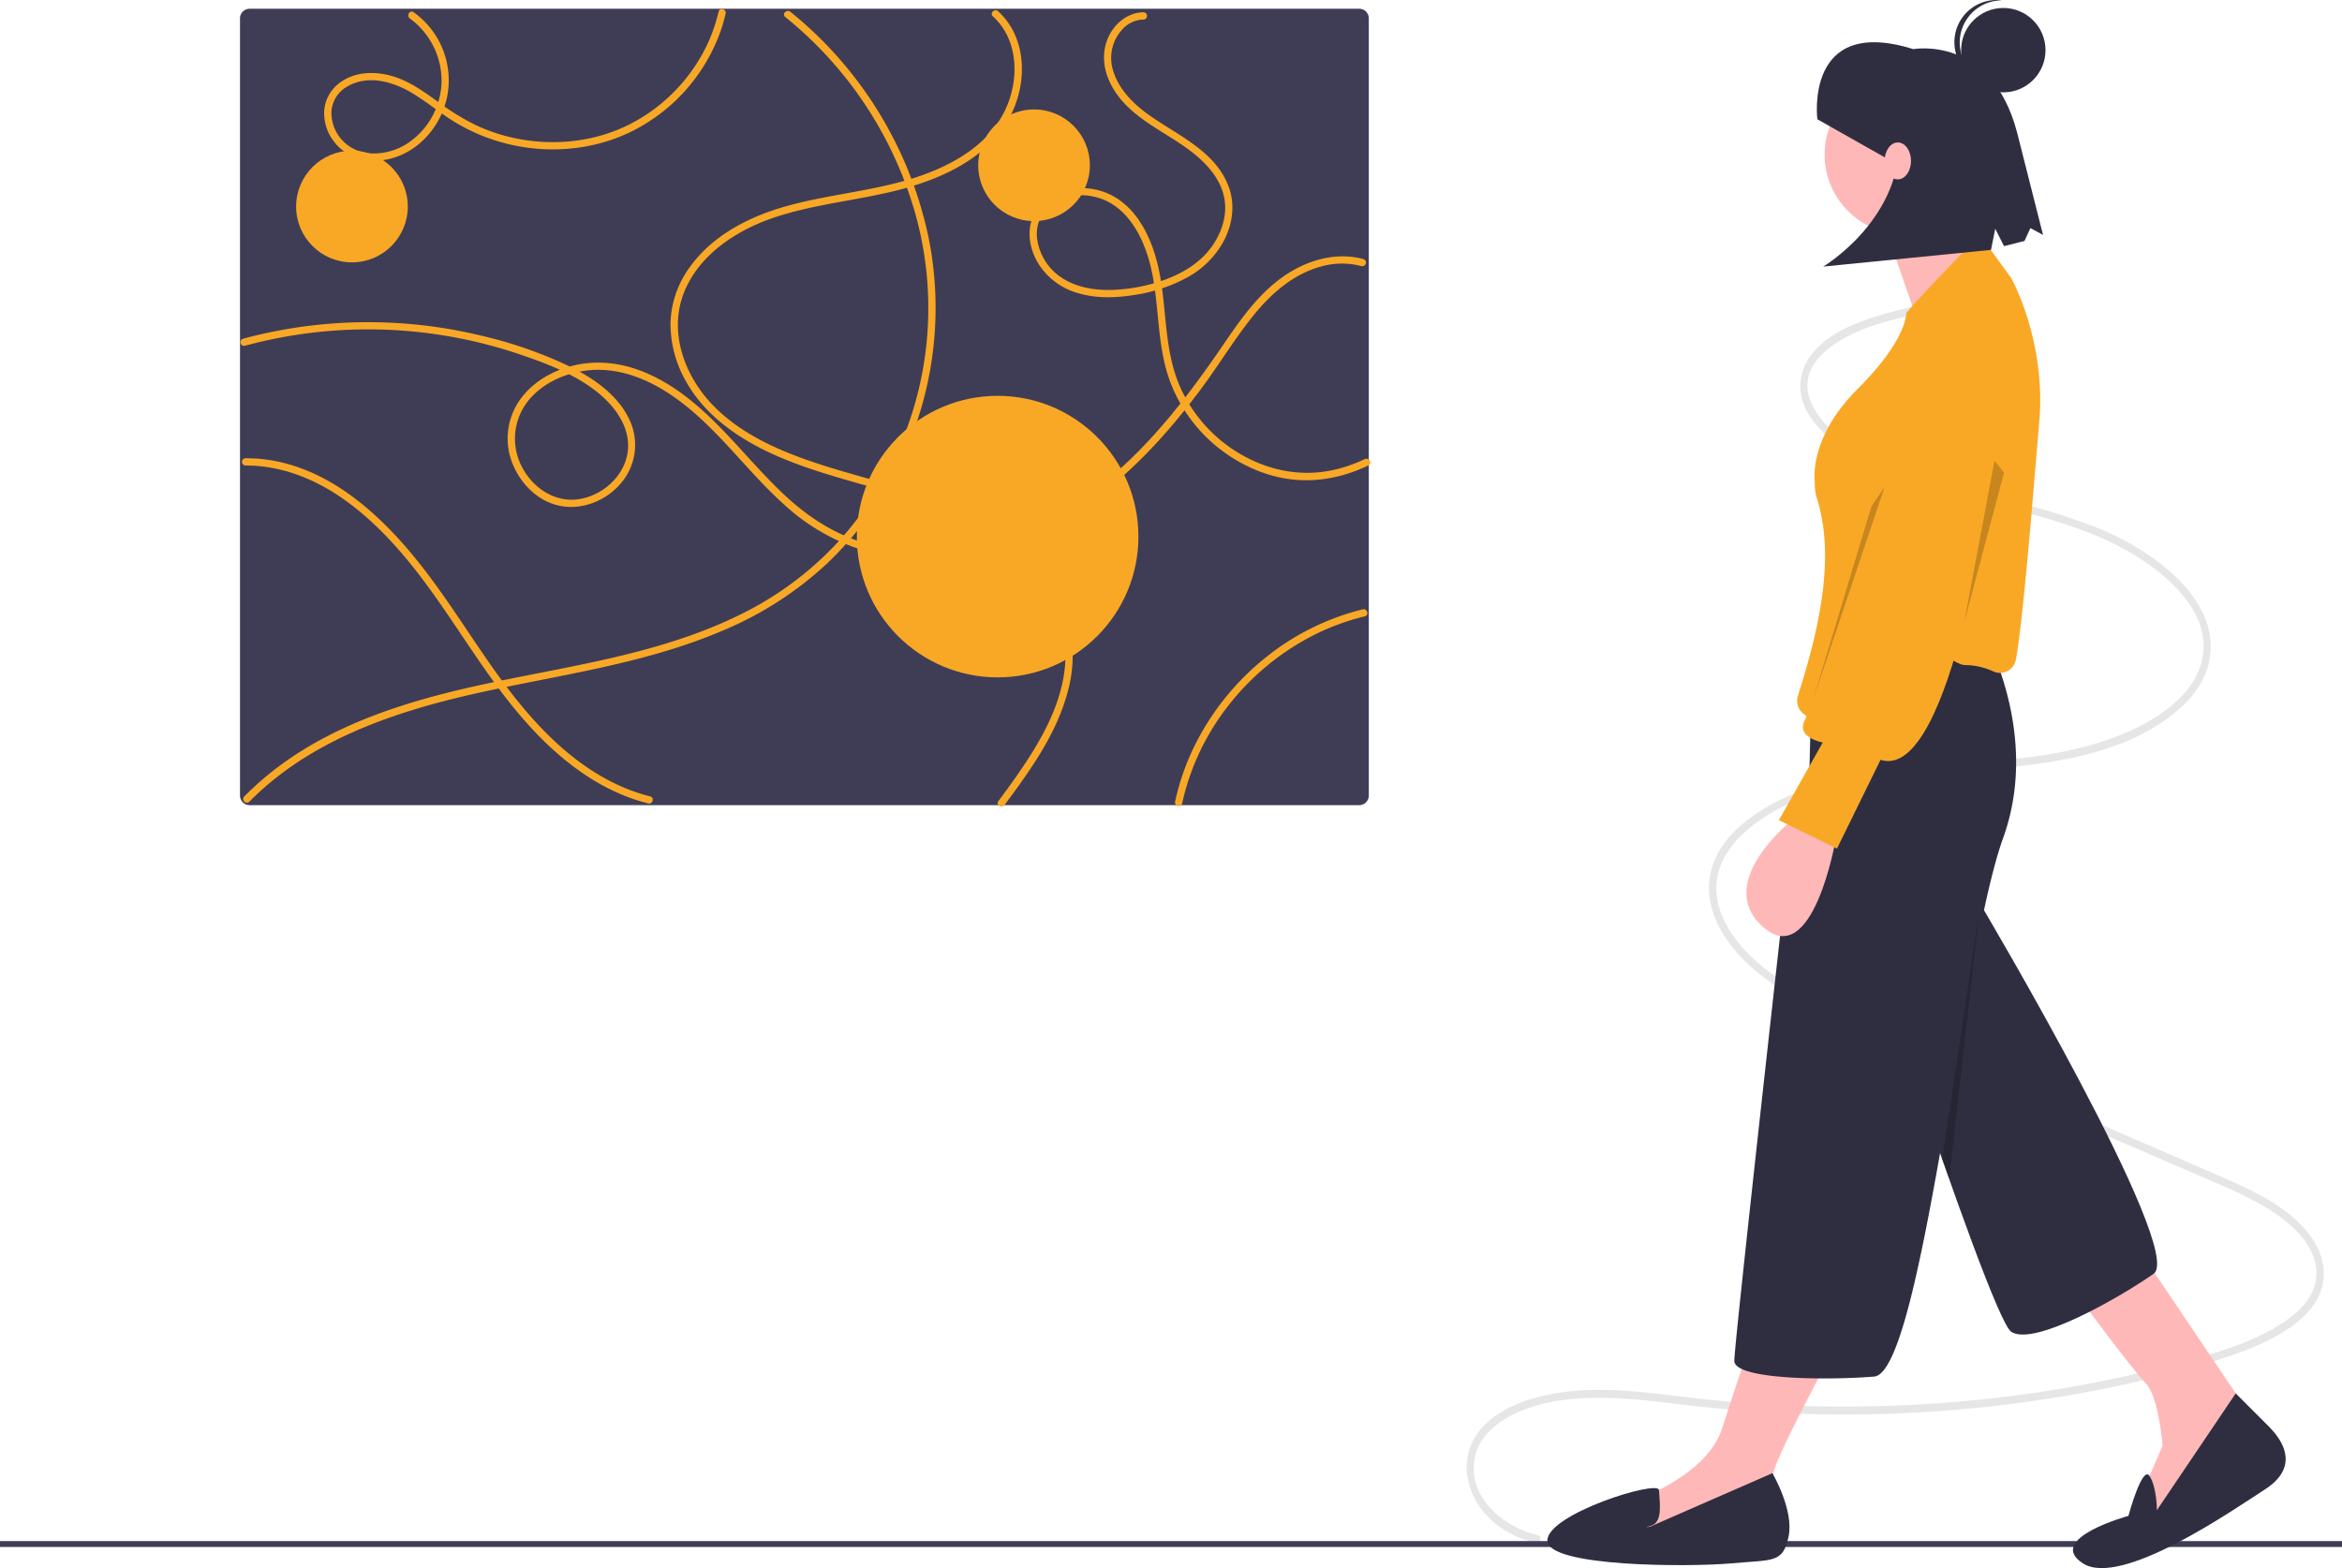 <?xml version="1.0"?>
<svg id="bb5e65c7-a306-47bb-829f-a7ac48d31837" data-name="Layer 1" xmlns="http://www.w3.org/2000/svg" width="888" height="594.649" viewBox="0 0 888 594.649"><title>conceptual_idea</title><path d="M739.111,734.824c-12.202-2.715-27.052-14.008-23.873-29.531,1.577-7.698,7.628-12.682,13.903-15.904,8.679-4.457,18.564-6.137,28.09-6.561,10.987-.489,21.963.745,32.868,2.05,10.766,1.288,21.533,2.442,32.347,3.146a503.435,503.435,0,0,0,63.992.077,499.579,499.579,0,0,0,62.259-7.801q15.313-2.911,30.442-6.831a238.921,238.921,0,0,0,27.962-8.61c11.991-4.743,31.492-13.973,29.902-31.066-.843-9.063-7.322-16.302-13.856-21.346-7.901-6.098-17.044-10.11-25.998-14.006-41.652-18.123-83.384-36.03-125.076-54.043-9.73-4.204-19.526-8.296-28.969-13.222-8.841-4.613-17.641-9.971-24.757-17.379-6.215-6.471-11.768-15.158-11.572-24.868.162-8.053,4.611-14.887,10.058-19.994,13.488-12.645,32.567-17.772,49.811-20.457,21.424-3.336,43.158-3.319,64.596-6.541,17.31-2.601,35.805-7.623,49.883-19.391,5.398-4.512,10.16-10.319,12.161-17.505a28.851,28.851,0,0,0-2.501-20.772c-3.813-7.505-9.896-13.483-16.293-18.378a101.376,101.376,0,0,0-24.711-13.602c-19.013-7.465-39.007-11.351-58.483-17.08-9.551-2.809-19.199-5.89-28.068-10.716-7.514-4.088-15.699-9.599-19.88-17.794-8.625-16.908,11.952-26.985,23.611-30.802a177.485,177.485,0,0,1,24.402-5.756c1.758-.311,1.012-3.202-.738-2.893a170.438,170.438,0,0,0-25.625,6.165c-7.031,2.407-14.286,5.57-19.808,11.013-4.638,4.571-7.523,11.067-6.287,17.923,1.463,8.113,7.822,14.364,13.794,18.891,7.897,5.987,16.902,9.898,26.031,13.085,9.615,3.357,19.434,5.973,29.25,8.539,19.614,5.128,40.108,9.697,57.814,20.609,12.386,7.633,29.212,21.945,25.092,39.684-1.829,7.875-7.383,14.031-13.376,18.56-7.243,5.473-15.541,9.211-23.955,12.001-39.237,13.01-82.42,3.706-120.646,21.376-12.997,6.008-28.784,16.947-28.911,34.158-.066,8.941,4.284,17.141,9.662,23.622,6.441,7.763,14.782,13.503,23.268,18.301a289.749,289.749,0,0,0,27.786,13.254q15.685,6.788,31.376,13.557l63.483,27.428,31.542,13.628c9.627,4.159,19.501,8.149,28.254,14.255,7.167,4.999,15.634,13.201,14.903,23.385-.581,8.088-7.102,13.924-13.061,17.827-7.716,5.053-16.385,8.321-25.009,11.037-9.948,3.133-20.059,5.731-30.19,8.067a485.73,485.73,0,0,1-63.339,10.214,504.95,504.95,0,0,1-64.346,1.976q-16.278-.54-32.506-2.146c-11.152-1.107-22.255-2.811-33.436-3.568-10.113-.684-20.323-.526-30.282,1.673-8.316,1.836-17.101,5.109-23.413,11.494a22.568,22.568,0,0,0-6.551,17.174,27.833,27.833,0,0,0,7.674,17.018,35.866,35.866,0,0,0,18.563,10.267c1.743.388,2.489-2.503.738-2.893Z" transform="translate(-156 -152.676)" fill="#e6e6e6"></path><rect y="584.394" width="888" height="2.241" fill="#3f3d56"></rect><path d="M969.501,630.316l41.758,61.917-38.878,38.878-5.04-10.08,8.64-20.159s-1.44-18.719-6.48-23.759-27.359-35.278-27.359-35.278Z" transform="translate(-156 -152.676)" fill="#ffb8b8"></path><path d="M916.224,430.165s7.918,12.532-8.641,66.53c0,0,77.239,130.36,65,139s-45.36,27.76-54,22-71.476-200.891-71.476-200.891Z" transform="translate(-156 -152.676)" fill="#2f2e41"></path><path d="M1003.7,681.074l12.599,12.599c6.48,6.48,10.8,15.839-1.44,23.759s-54.717,37.438-69.117,28.079,17.279-17.999,17.279-17.999,5.238-19.422,8.019-15.111,2.781,12.951,2.781,12.951Z" transform="translate(-156 -152.676)" fill="#2f2e41"></path><path d="M851.427,664.154s-23.039,42.478-23.039,47.518,1.44,19.439,1.44,19.439l-43.918,10.8-15.119-7.2,5.04-12.959s27.359-9.36,33.118-27.359,12.239-36.718,12.239-36.718Z" transform="translate(-156 -152.676)" fill="#ffb8b8"></path><circle cx="722.066" cy="58.62" r="30.239" fill="#ffb8b8"></circle><path d="M870.146,237.214l14.437,41.481,31.641-14.122s-21.599-33.118-21.599-37.438Z" transform="translate(-156 -152.676)" fill="#ffb8b8"></path><path d="M865.826,384.807H903.984s27.359,41.758,11.519,85.676c-2.426,6.725-4.833,16.146-7.237,27.284-5.527,25.615-11.03,60.312-16.669,92.196-7.921,44.785-16.111,84.019-25.015,84.732-17.999,1.44-53,1.2-53-6s23.445-215.491,23.445-215.491l5.04-8.64.953-37.633a22.699,22.699,0,0,1,22.806-22.124Z" transform="translate(-156 -152.676)" fill="#2f2e41"></path><path d="M828.028,711.312s8.28,14.039,6.12,24.119-5.76,8.64-21.599,10.08-69.837,1.44-69.837-8.64,42.123-23.169,42.3-19.144,1.618,11.945-2.702,13.385-.36.36-.36.36Z" transform="translate(-156 -152.676)" fill="#2f2e41"></path><path d="M852.046,470.913s-8.66,50.502-27.774,33.101,12.726-41.594,12.726-41.594Z" transform="translate(-156 -152.676)" fill="#ffb8b8"></path><path d="M911.843,407.314a6.064,6.064,0,0,0,6.208-.735,6.361,6.361,0,0,0,2.355-4.012c3.02-17.411,6.697-65.678,8.815-90.085,2.658-30.626-10.617-54.346-10.728-54.491l-7.823-10.756a6.14,6.14,0,0,0-7.353-2.064s-24.422,25.338-24.512,26.317c-.383,4.201-3.29,13.511-18.44,28.661-16.577,16.577-16.669,31.045-16.302,35.084q.036.398.037.796a17.76,17.76,0,0,0,.73,5.356c6.943,21.89,1.506,48.097-7.226,75.453a6.17,6.17,0,0,0,2.487,6.695c2.55,1.735-.508-.839.402.275,6.018,7.374,14.678-2.903,24.584-14.117,3.451-3.906,7.362-8.334,11.972-12.944,6.338-6.338,18.447,8.125,24.078,8.125A26.146,26.146,0,0,1,911.843,407.314Z" transform="translate(-156 -152.676)" fill="#f9a826"></path><path d="M919.115,271.499s14.276,14.974,3.468,31.196-11.004,29.034-11.004,29.034-15.264,117.871-42.548,109.087l-16.519,33.666-22.026-10.777,16.631-29.47s-10.547-1.819-6.655-8.716c2.734-4.844,20.492-58.713,30.82-90.351,4.377-13.407,7.42-22.822,7.42-22.822S893.004,265.031,919.115,271.499Z" transform="translate(-156 -152.676)" fill="#f9a826"></path><polygon points="759.864 179.214 744.696 236.253 756.232 174.753 759.864 179.214" opacity="0.2"></polygon><path d="M845.074,197.897s-5.084-39.564,36.396-26.59c0,0,29.625-5.436,39.34,31.62l9.837,38.844-4.794-2.609-2.235,4.886-7.769,1.967-3.324-6.598-1.608,8.013-63.631,6.343s28.499-16.854,28.951-47.061l-5.428,5.736Z" transform="translate(-156 -152.676)" fill="#2f2e41"></path><path d="M250.619,156A3.633,3.633,0,0,0,247,159.638v294.724A3.633,3.633,0,0,0,250.619,458h420.762A3.632,3.632,0,0,0,675,454.362V159.638A3.632,3.632,0,0,0,671.381,156Z" transform="translate(-156 -152.676)" fill="#3f3d56"></path><path d="M249.106,329.211c12.835-.037,24.953,4.524,35.521,11.618,11.093,7.445,20.468,17.309,28.704,27.756,9.101,11.544,16.899,24.036,25.27,36.102,7.731,11.143,16.015,21.976,25.978,31.235,9.426,8.76,20.344,16.125,32.656,20.119,1.5.487,3.017.917,4.546,1.3,1.724.433,2.459-2.229.734-2.662-12.644-3.173-23.949-10.046-33.668-18.612-10.141-8.939-18.573-19.545-26.324-30.57-8.439-12.003-16.205-24.483-25.128-36.143-8.256-10.788-17.541-20.932-28.569-28.948-10.234-7.439-22.088-12.737-34.796-13.771-1.639-.133-3.281-.19-4.925-.185a1.381,1.381,0,0,0,0,2.761Z" transform="translate(-156 -152.676)" fill="#f9a826"></path><path d="M250.54,456.681c22.578-22.838,53.444-33.633,84.095-40.636,32.058-7.324,65.133-11.257,95.592-24.324a133.134,133.134,0,0,0,39.432-25.418,130.838,130.838,0,0,0,26.418-35.638,135.082,135.082,0,0,0,12.102-87.391,149.293,149.293,0,0,0-44.012-78.742q-4.102-3.856-8.493-7.382c-1.371-1.104-3.337.837-1.952,1.952a147.512,147.512,0,0,1,49.412,74.903,132.285,132.285,0,0,1-5.942,87.822,130.776,130.776,0,0,1-23.732,36.689,125.432,125.432,0,0,1-36.89,27.261c-29.546,14.588-62.617,19.103-94.518,25.821-30.078,6.334-60.76,15.368-84.875,35.269a115.122,115.122,0,0,0-8.588,7.862c-1.251,1.265.701,3.218,1.952,1.952Z" transform="translate(-156 -152.676)" fill="#f9a826"></path><path d="M248.846,283.793a179.109,179.109,0,0,1,105.248,3.605c9.857,3.38,19.966,7.309,28.212,13.845,7.094,5.623,13.323,14.134,11.551,23.691-1.634,8.809-9.737,15.768-18.458,17.041-8.995,1.313-17.19-4.16-21.316-11.917a22.993,22.993,0,0,1,1.667-24.696c5.214-7.023,13.883-11.034,22.402-12.146,9.739-1.271,19.317,1.599,27.74,6.399,19.038,10.848,31.195,29.76,47.183,44.177A79.314,79.314,0,0,0,479.548,360.095a82.222,82.222,0,0,0,29.54,4.467c21.038-.536,41.212-8.136,58.4-20.057,17.242-11.959,31.482-27.66,43.951-44.417,6.667-8.96,12.462-18.588,19.438-27.312,6.868-8.587,15.365-16.221,26.232-19.096a28.952,28.952,0,0,1,15.127-.084,1.382,1.382,0,0,0,.734-2.662c-10.565-2.881-21.671.491-30.43,6.64-9.369,6.577-16.083,16.11-22.452,25.446-12.725,18.652-26.428,36.728-43.822,51.32-17.366,14.568-38.265,25.007-61.049,27.099a82.882,82.882,0,0,1-32.388-3.156c-10.957-3.442-20.458-9.659-28.856-17.408-16.501-15.225-29.336-35.21-49.988-45.402-8.705-4.296-18.231-6.357-27.878-4.721-8.494,1.44-16.848,5.628-22.203,12.509a25.433,25.433,0,0,0-3.733,24.802c3.051,8.01,9.858,14.928,18.503,16.505,8.726,1.592,17.842-2.432,23.291-9.281a22.364,22.364,0,0,0,2.132-24.583c-4.482-8.664-13.226-14.653-21.742-18.88A162.285,162.285,0,0,0,338.862,280.054a182.683,182.683,0,0,0-72.471-2.853,186.935,186.935,0,0,0-18.278,3.93,1.382,1.382,0,0,0,.734,2.662Z" transform="translate(-156 -152.676)" fill="#f9a826"></path><path d="M536.913,457.893c9.769-13.118,19.757-27.032,23.974-43.081a51.756,51.756,0,0,0,.9-23.501,50.695,50.695,0,0,0-8.348-18.882c-8.302-11.793-20.543-20.557-33.568-26.473-16.13-7.327-33.525-11.084-50.361-16.367-15.519-4.87-31.429-11.225-43.022-23.061-10.953-11.183-17.159-28.016-11.05-43.157,5.543-13.738,19.051-22.848,32.536-27.658,16.533-5.897,34.24-6.958,51.088-11.632,14.085-3.907,28.499-10.569,37.22-22.802,7.391-10.367,9.763-25.316,3.855-36.903a26.062,26.062,0,0,0-5.722-7.448c-1.314-1.191-3.272.756-1.952,1.952,9.962,9.028,10.081,24.474,4.468,35.909-6.59,13.425-20.819,21.073-34.515,25.417-16.302,5.17-33.552,6.274-49.933,11.138-14,4.158-27.696,11.612-35.934,24.071A37.33,37.33,0,0,0,410.23,275.558a44.107,44.107,0,0,0,5.949,21.877c7.789,13.828,21.67,22.774,35.957,28.81,30.037,12.691,65.67,14.629,90.417,37.896,10.627,9.992,17.843,23.263,17.427,38.129-.46,16.397-9.225,31.315-18.342,44.417-2.307,3.316-4.697,6.572-7.109,9.812-1.062,1.426,1.334,2.804,2.384,1.394Z" transform="translate(-156 -152.676)" fill="#f9a826"></path><path d="M311.413,159.69a29.219,29.219,0,0,1,12.004,24.196,28.873,28.873,0,0,1-13.65,23.636c-7.668,4.526-18.445,5.096-24.55-2.3a15.095,15.095,0,0,1-3.511-10.777,11.832,11.832,0,0,1,6.112-9.047c7.746-4.419,17.029-1.817,24.187,2.417,4.431,2.621,8.485,5.81,12.721,8.721a72.691,72.691,0,0,0,12.899,7.125c18.034,7.618,39.195,7.708,56.972-.712a67.83,67.83,0,0,0,34.726-38.761,61.745,61.745,0,0,0,1.798-6.352c.393-1.73-2.268-2.469-2.662-.734-4.149,18.256-16.823,34.042-33.431,42.563-18.102,9.288-40.453,9.028-58.75.391a86.372,86.372,0,0,1-13.358-8.162c-4.316-3.093-8.62-6.287-13.445-8.558-7.584-3.569-17.511-4.574-24.623.705a14.488,14.488,0,0,0-5.906,10.402,17.546,17.546,0,0,0,3.534,11.726c5.916,7.98,16.565,9.11,25.3,5.426,9.187-3.875,15.806-12.649,17.77-22.345a31.689,31.689,0,0,0-12.741-31.946c-1.445-1.039-2.825,1.355-1.394,2.384Z" transform="translate(-156 -152.676)" fill="#f9a826"></path><path d="M604.223,457.363a92.192,92.192,0,0,1,17.105-36.58,96.702,96.702,0,0,1,30.789-26.217,89.251,89.251,0,0,1,21.348-8.16c1.727-.416.996-3.079-.734-2.662A94.822,94.822,0,0,0,635.639,402.228a99.07,99.07,0,0,0-26.165,32.199,92.136,92.136,0,0,0-7.913,22.201c-.373,1.733,2.288,2.473,2.662.734Z" transform="translate(-156 -152.676)" fill="#f9a826"></path><path d="M589.563,157.337c-5.887.059-10.851,4.134-13.262,9.329-2.736,5.896-1.988,12.384.945,18.064,6.842,13.252,21.781,17.948,32.538,27.11,4.991,4.251,9.341,9.66,10.486,16.279,1.116,6.452-1.188,13.101-4.963,18.293-4.122,5.669-10.338,9.566-16.813,12.025a64.432,64.432,0,0,1-20.815,4.173c-6.879.195-14.152-1.007-19.849-5.111a20.991,20.991,0,0,1-8.627-14.514,14.1,14.1,0,0,1,6.377-13.419,20.542,20.542,0,0,1,14.782-2.399c12.59,2.488,19.112,14.981,21.896,26.433,3.545,14.583,2.137,30.086,7.589,44.256a58.627,58.627,0,0,0,24.084,28.829c12.577,7.65,26.118,10.126,40.389,6.389a59.254,59.254,0,0,0,10.554-3.926c1.602-.767.203-3.148-1.394-2.384-14.187,6.791-28.702,7.008-42.979.316a55.835,55.835,0,0,1-26.787-27.102c-6.46-14.06-5.176-29.846-8.251-44.697-2.475-11.953-8.487-25.278-20.769-29.772-9.883-3.617-23.129-.809-27.243,9.833-2.151,5.563-.906,11.925,2.048,16.947a25.861,25.861,0,0,0,14.764,11.394c6.926,2.201,14.4,2.017,21.505.896a60.473,60.473,0,0,0,20.412-6.706,34.454,34.454,0,0,0,14.195-14.514c2.951-6.015,3.9-13.016,1.657-19.426-4.957-14.162-19.948-20.01-31.139-28.199-5.514-4.035-10.69-9.334-12.745-16.013a15.953,15.953,0,0,1,4.04-16.564,10.976,10.976,0,0,1,7.375-3.062,1.381,1.381,0,0,0,0-2.761Z" transform="translate(-156 -152.676)" fill="#f9a826"></path><circle cx="378.266" cy="203.486" r="53.38" fill="#f9a826"></circle><circle cx="392.071" cy="62.673" r="21.168" fill="#f9a826"></circle><circle cx="133.452" cy="78.319" r="21.168" fill="#f9a826"></circle><polygon points="736.394 439.563 750.583 345.019 739.043 447.083 736.394 439.563" opacity="0.2"></polygon><circle cx="759.583" cy="19.019" r="16" fill="#2f2e41"></circle><path d="M899.096,167.778a15.987,15.987,0,0,1,15.992-14.954c-.33-.042-.658-.093-.995-.115a16,16,0,1,0-2.053,31.934c.337.022.668.013,1.001.014A15.987,15.987,0,0,1,899.096,167.778Z" transform="translate(-156 -152.676)" fill="#2f2e41"></path><ellipse cx="719.583" cy="61.019" rx="5" ry="7" fill="#ffb8b8"></ellipse><polygon points="709.583 192.019 687.407 265.497 714.583 184.633 709.583 192.019" opacity="0.2"></polygon></svg>